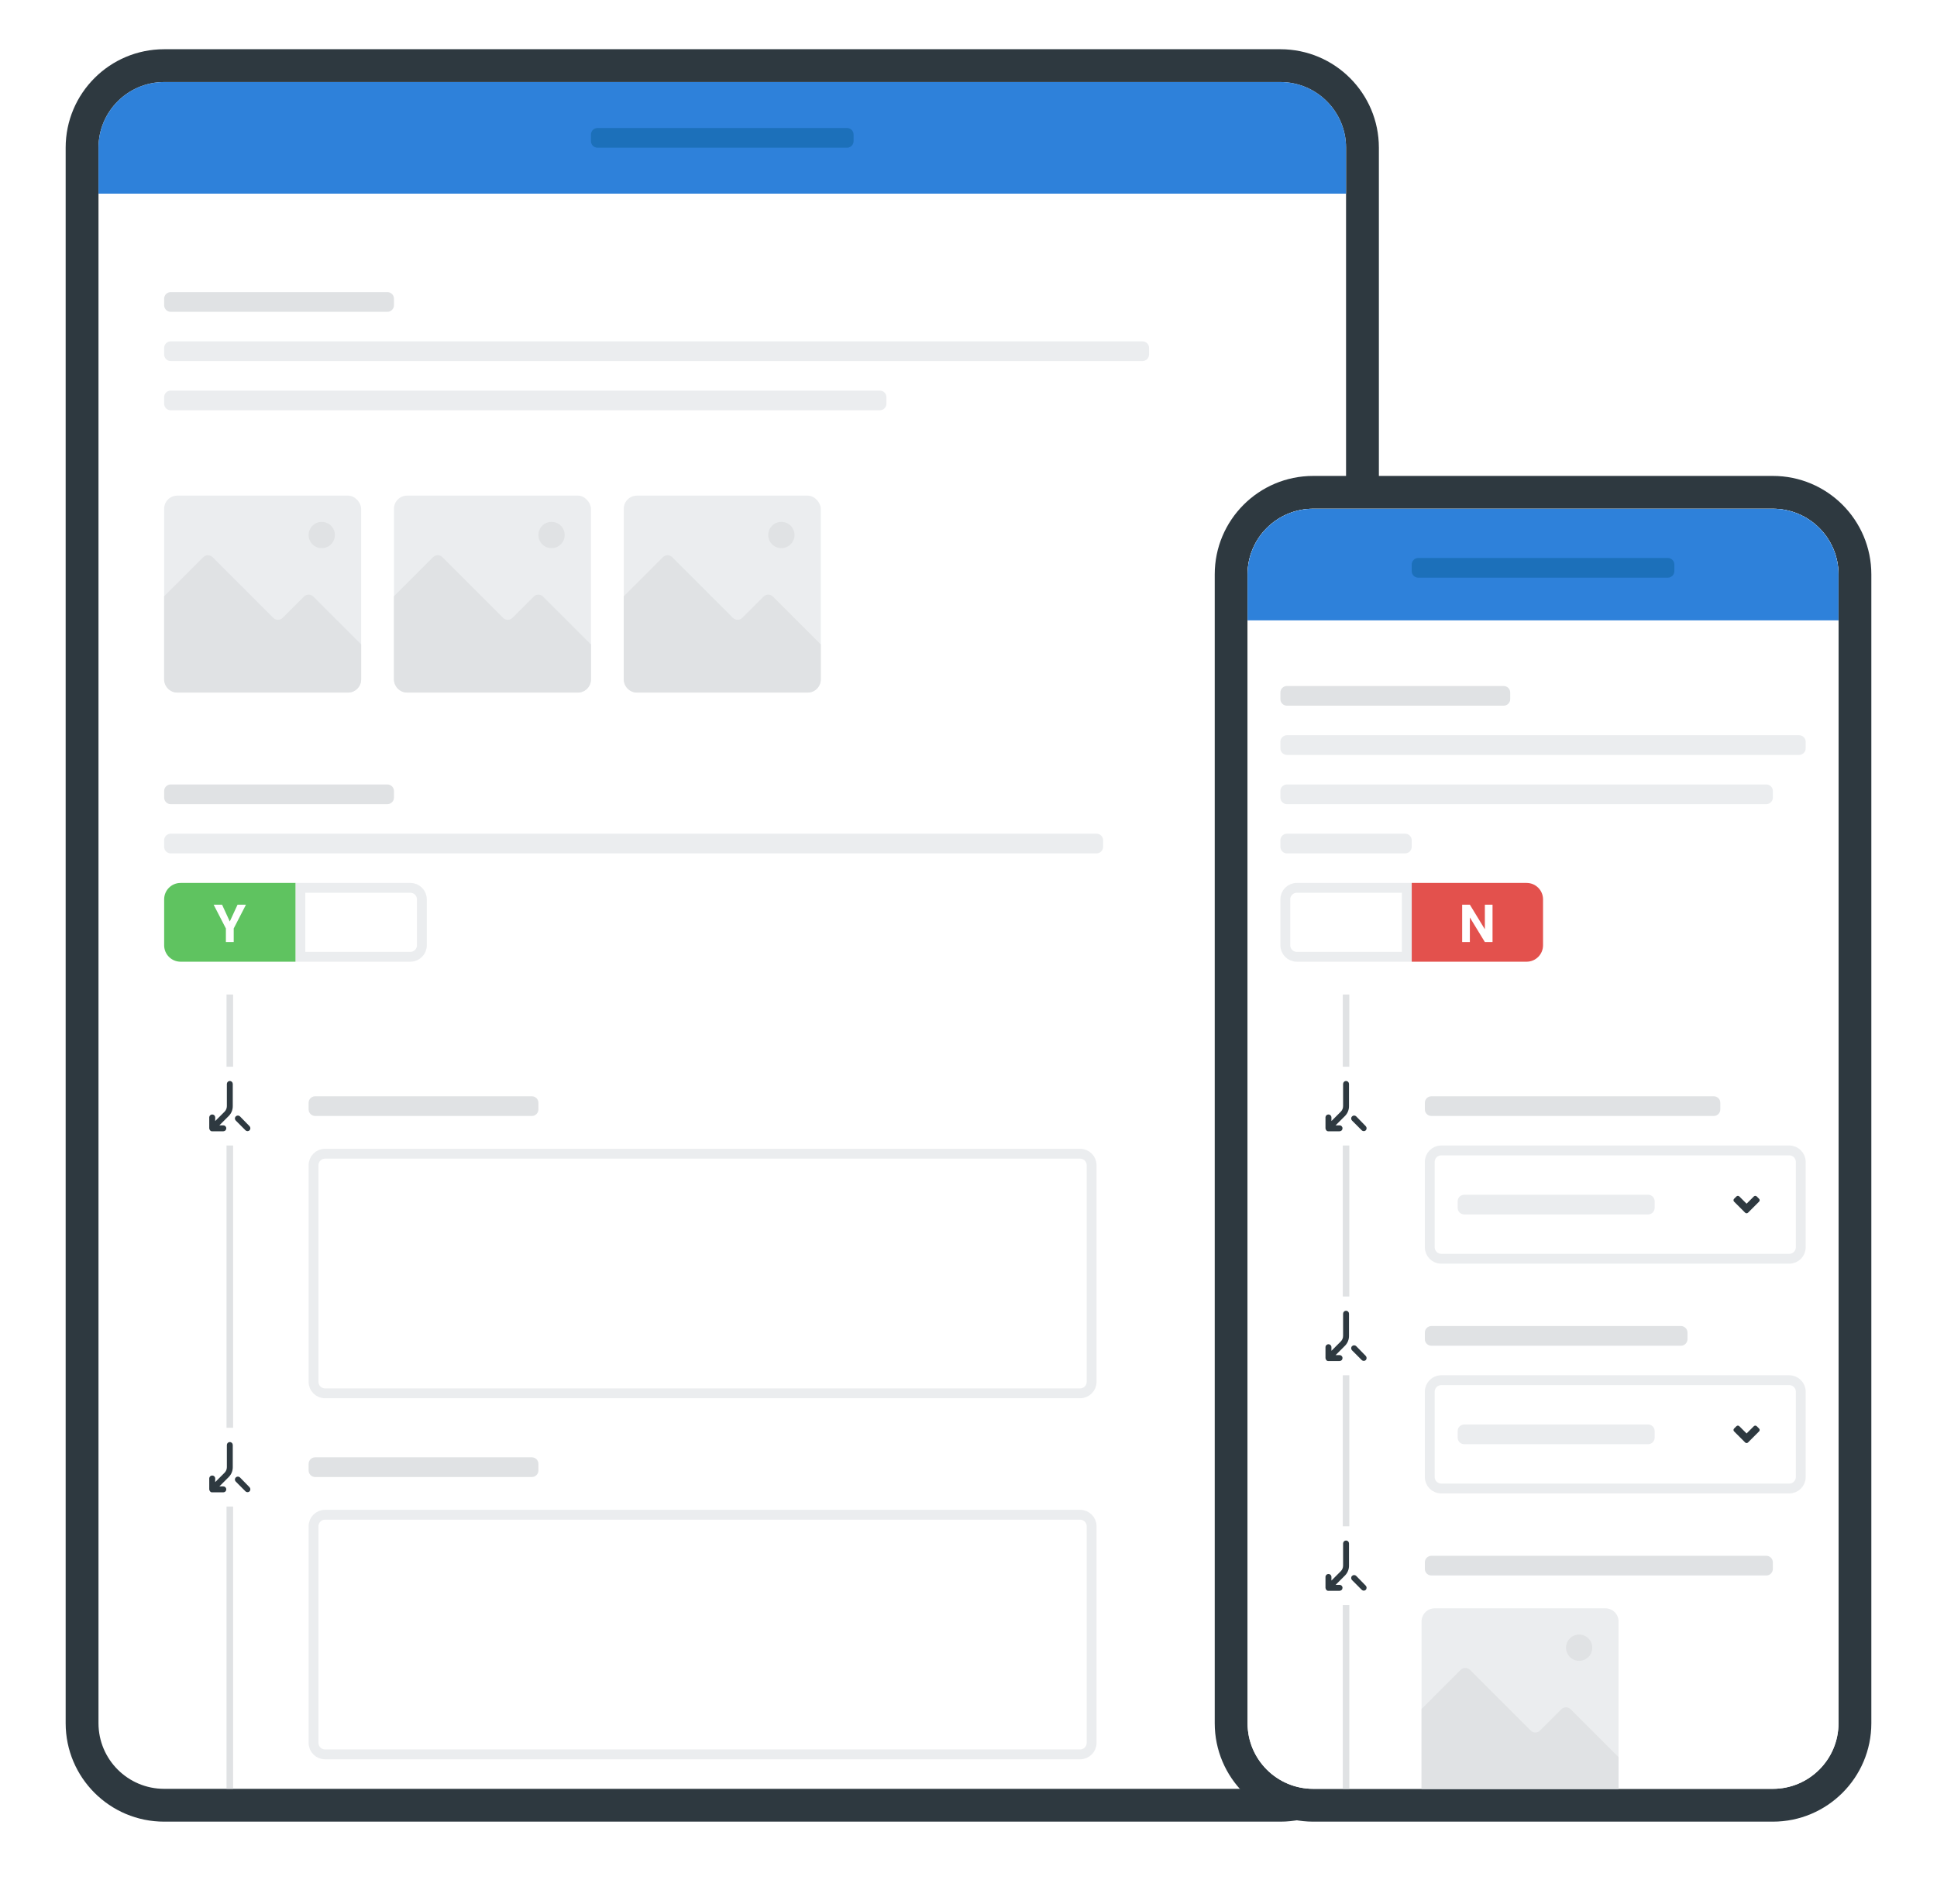 <svg width="590" height="580" viewBox="0 0 590 580" fill="none" xmlns="http://www.w3.org/2000/svg">
<rect width="590" height="580" fill="white"/>
<g filter="url(#filter0_d)">
<path d="M390 15H50C33.431 15 20 28.431 20 45V525C20 541.569 33.431 555 50 555H540C556.569 555 570 541.569 570 525V175C570 158.431 556.569 145 540 145H420V45C420 28.431 406.569 15 390 15Z" fill="white"/>
</g>
<path d="M20 45C20 28.431 33.431 15 50 15H390C406.569 15 420 28.431 420 45V525C420 541.569 406.569 555 390 555H50C33.431 555 20 541.569 20 525V45Z" fill="#2E3940"/>
<path d="M30 45C30 33.954 38.954 25 50 25H390C401.046 25 410 33.954 410 45V525C410 536.046 401.046 545 390 545H50C38.954 545 30 536.046 30 525V45Z" fill="white"/>
<path d="M370 175C370 158.431 383.431 145 400 145H540C556.569 145 570 158.431 570 175V525C570 541.569 556.569 555 540 555H400C383.431 555 370 541.569 370 525V175Z" fill="#2E3940"/>
<path d="M380 175C380 163.954 388.954 155 400 155H540C551.046 155 560 163.954 560 175V525C560 536.046 551.046 545 540 545H400C388.954 545 380 536.046 380 525V175Z" fill="white"/>
<path d="M30 45C30 33.954 38.954 25 50 25H390C401.046 25 410 33.954 410 45V59H30V45Z" fill="#2E81DA"/>
<path d="M180 41C180 39.895 180.895 39 182 39H258C259.105 39 260 39.895 260 41V43C260 44.105 259.105 45 258 45H182C180.895 45 180 44.105 180 43V41Z" fill="#1C70BA"/>
<path d="M50 106C50 104.895 50.895 104 52 104H348C349.105 104 350 104.895 350 106V108C350 109.105 349.105 110 348 110H52C50.895 110 50 109.105 50 108V106Z" fill="#EBEDEF"/>
<path d="M50 121C50 119.895 50.895 119 52 119H268C269.105 119 270 119.895 270 121V123C270 124.105 269.105 125 268 125H52C50.895 125 50 124.105 50 123V121Z" fill="#EBEDEF"/>
<path d="M50 91C50 89.895 50.895 89 52 89H118C119.105 89 120 89.895 120 91V93C120 94.105 119.105 95 118 95H52C50.895 95 50 94.105 50 93V91Z" fill="#E0E2E4"/>
<rect x="50" y="151" width="60" height="60" rx="4" fill="#EBEDEF"/>
<circle cx="98" cy="163" r="4" fill="#E0E2E4"/>
<path d="M61.919 169.748L50 181.667V207C50 209.209 51.791 211 54 211H106C108.209 211 110 209.209 110 207V196.333L95.414 181.748C94.633 180.967 93.367 180.967 92.586 181.748L86.081 188.253C85.3 189.034 84.034 189.034 83.252 188.253L64.748 169.748C63.967 168.967 62.7 168.967 61.919 169.748Z" fill="#E0E2E4"/>
<rect x="120" y="151" width="60" height="60" rx="4" fill="#EBEDEF"/>
<circle cx="168" cy="163" r="4" fill="#E0E2E4"/>
<path d="M131.919 169.748L120 181.667V207C120 209.209 121.791 211 124 211H176C178.209 211 180 209.209 180 207V196.333L165.414 181.748C164.633 180.967 163.367 180.967 162.586 181.748L156.081 188.253C155.3 189.034 154.034 189.034 153.252 188.253L134.748 169.748C133.966 168.967 132.7 168.967 131.919 169.748Z" fill="#E0E2E4"/>
<rect x="190" y="151" width="60" height="60" rx="4" fill="#EBEDEF"/>
<circle cx="238" cy="163" r="4" fill="#E0E2E4"/>
<path d="M201.919 169.748L190 181.667V207C190 209.209 191.791 211 194 211H246C248.209 211 250 209.209 250 207V196.333L235.414 181.748C234.633 180.967 233.367 180.967 232.586 181.748L226.081 188.253C225.3 189.034 224.034 189.034 223.252 188.253L204.748 169.748C203.966 168.967 202.7 168.967 201.919 169.748Z" fill="#E0E2E4"/>
<path d="M50 256C50 254.895 50.895 254 52 254H334C335.105 254 336 254.895 336 256V258C336 259.105 335.105 260 334 260H52C50.895 260 50 259.105 50 258V256Z" fill="#EBEDEF"/>
<path d="M50 241C50 239.895 50.895 239 52 239H118C119.105 239 120 239.895 120 241V243C120 244.105 119.105 245 118 245H52C50.895 245 50 244.105 50 243V241Z" fill="#E0E2E4"/>
<path d="M70.9 330.244V337C70.91 338.112 70.478 339.182 69.7 339.976L66.82 342.856H68.02C68.139 342.856 68.258 342.88 68.368 342.926C68.478 342.972 68.577 343.039 68.661 343.124C68.745 343.209 68.811 343.31 68.855 343.42C68.9 343.531 68.922 343.649 68.92 343.768C68.921 344.005 68.831 344.232 68.668 344.404C68.49 344.566 68.261 344.659 68.02 344.668H64.612H64.528C64.438 344.661 64.349 344.641 64.264 344.608C64.159 344.555 64.068 344.477 64 344.38C63.836 344.209 63.742 343.982 63.736 343.744V340.348C63.762 340.126 63.868 339.921 64.035 339.772C64.203 339.623 64.418 339.541 64.642 339.541C64.866 339.541 65.082 339.623 65.249 339.772C65.416 339.921 65.523 340.126 65.548 340.348V341.548L68.428 338.668C68.86 338.22 69.101 337.622 69.1 337V330.244C69.1 330.006 69.195 329.777 69.364 329.608C69.533 329.439 69.762 329.344 70 329.344C70.239 329.344 70.468 329.439 70.637 329.608C70.805 329.777 70.9 330.006 70.9 330.244Z" fill="#2E3940"/>
<path d="M74.8 344.392L71.824 341.404C71.739 341.321 71.672 341.222 71.626 341.113C71.579 341.004 71.556 340.886 71.556 340.768C71.556 340.649 71.579 340.532 71.626 340.423C71.672 340.313 71.739 340.215 71.824 340.132C71.993 339.963 72.221 339.869 72.46 339.869C72.698 339.869 72.927 339.963 73.096 340.132L76 343.108C76.166 343.28 76.259 343.51 76.259 343.75C76.259 343.989 76.166 344.22 76 344.392C75.835 344.539 75.621 344.621 75.4 344.621C75.179 344.621 74.965 344.539 74.8 344.392Z" fill="#2E3940"/>
<path d="M91.5 270.5H125C126.933 270.5 128.5 272.067 128.5 274V288C128.5 289.933 126.933 291.5 125 291.5H91.5V270.5Z" fill="white" stroke="#EBEDEF" stroke-width="3"/>
<path d="M50 274C50 271.239 52.239 269 55 269H90V293H55C52.239 293 50 290.761 50 288V274Z" fill="#5FC360"/>
<path d="M69.992 280.75L72.359 275.625H74.922L71.188 282.875V287H68.805V282.875L65.07 275.625H67.641L69.992 280.75Z" fill="white"/>
<path d="M94 336C94 334.895 94.895 334 96 334H162C163.105 334 164 334.895 164 336V338C164 339.105 163.105 340 162 340H96C94.895 340 94 339.105 94 338V336Z" fill="#E0E2E4"/>
<path d="M95.5 355C95.5 353.067 97.067 351.5 99 351.5H329C330.933 351.5 332.5 353.067 332.5 355V421C332.5 422.933 330.933 424.5 329 424.5H99C97.067 424.5 95.5 422.933 95.5 421V355Z" fill="white" stroke="#EBEDEF" stroke-width="3"/>
<path d="M70.9 440.244V447C70.91 448.112 70.478 449.182 69.7 449.976L66.82 452.856H68.02C68.139 452.856 68.258 452.88 68.368 452.926C68.478 452.972 68.577 453.039 68.661 453.124C68.745 453.209 68.811 453.31 68.855 453.42C68.9 453.531 68.922 453.649 68.92 453.768C68.921 454.005 68.831 454.232 68.668 454.404C68.49 454.566 68.261 454.659 68.02 454.668H64.612H64.528C64.438 454.661 64.349 454.641 64.264 454.608C64.159 454.555 64.068 454.477 64 454.38C63.836 454.209 63.742 453.982 63.736 453.744V450.348C63.762 450.126 63.868 449.921 64.035 449.772C64.203 449.623 64.418 449.541 64.642 449.541C64.866 449.541 65.082 449.623 65.249 449.772C65.416 449.921 65.523 450.126 65.548 450.348V451.548L68.428 448.668C68.86 448.22 69.101 447.622 69.1 447V440.244C69.1 440.006 69.195 439.777 69.364 439.608C69.533 439.439 69.762 439.344 70 439.344C70.239 439.344 70.468 439.439 70.637 439.608C70.805 439.777 70.9 440.006 70.9 440.244Z" fill="#2E3940"/>
<path d="M74.8 454.392L71.824 451.404C71.739 451.321 71.672 451.222 71.626 451.113C71.579 451.004 71.556 450.886 71.556 450.768C71.556 450.649 71.579 450.532 71.626 450.423C71.672 450.313 71.739 450.215 71.824 450.132C71.993 449.963 72.221 449.869 72.46 449.869C72.698 449.869 72.927 449.963 73.096 450.132L76 453.108C76.166 453.28 76.259 453.51 76.259 453.75C76.259 453.989 76.166 454.22 76 454.392C75.835 454.539 75.621 454.621 75.4 454.621C75.179 454.621 74.965 454.539 74.8 454.392Z" fill="#2E3940"/>
<path d="M94 446C94 444.895 94.895 444 96 444H162C163.105 444 164 444.895 164 446V448C164 449.105 163.105 450 162 450H96C94.895 450 94 449.105 94 448V446Z" fill="#E0E2E4"/>
<path d="M95.5 465C95.5 463.067 97.067 461.5 99 461.5H329C330.933 461.5 332.5 463.067 332.5 465V531C332.5 532.933 330.933 534.5 329 534.5H99C97.067 534.5 95.5 532.933 95.5 531V465Z" fill="white" stroke="#EBEDEF" stroke-width="3"/>
<rect x="69" y="349" width="2" height="86" fill="#E0E2E4"/>
<rect x="69" y="303" width="2" height="22" fill="#E0E2E4"/>
<rect x="69" y="459" width="2" height="86" fill="#E0E2E4"/>
<path d="M380 175C380 163.954 388.954 155 400 155H540C551.046 155 560 163.954 560 175V525C560 536.046 551.046 545 540 545H400C388.954 545 380 536.046 380 525V175Z" fill="white"/>
<path d="M380 175C380 163.954 388.954 155 400 155H540C551.046 155 560 163.954 560 175V189H380V175Z" fill="#2E81DA"/>
<path d="M430 172C430 170.895 430.895 170 432 170H508C509.105 170 510 170.895 510 172V174C510 175.105 509.105 176 508 176H432C430.895 176 430 175.105 430 174V172Z" fill="#1C70BA"/>
<path d="M390 241C390 239.895 390.895 239 392 239H538C539.105 239 540 239.895 540 241V243C540 244.105 539.105 245 538 245H392C390.895 245 390 244.105 390 243V241Z" fill="#EBEDEF"/>
<path d="M390 226C390 224.895 390.895 224 392 224H548C549.105 224 550 224.895 550 226V228C550 229.105 549.105 230 548 230H392C390.895 230 390 229.105 390 228V226Z" fill="#EBEDEF"/>
<path d="M390 211C390 209.895 390.895 209 392 209H458C459.105 209 460 209.895 460 211V213C460 214.105 459.105 215 458 215H392C390.895 215 390 214.105 390 213V211Z" fill="#E0E2E4"/>
<path d="M390 256C390 254.895 390.895 254 392 254H428C429.105 254 430 254.895 430 256V258C430 259.105 429.105 260 428 260H392C390.895 260 390 259.105 390 258V256Z" fill="#EBEDEF"/>
<path d="M410.9 330.244V337C410.91 338.112 410.478 339.182 409.7 339.976L406.82 342.856H408.02C408.14 342.856 408.258 342.88 408.368 342.926C408.478 342.972 408.577 343.039 408.661 343.124C408.745 343.209 408.811 343.31 408.855 343.42C408.9 343.531 408.922 343.649 408.92 343.768C408.921 344.005 408.831 344.232 408.668 344.404C408.49 344.566 408.261 344.659 408.02 344.668H404.612H404.528C404.438 344.661 404.349 344.641 404.264 344.608C404.159 344.555 404.068 344.477 404 344.38C403.836 344.209 403.741 343.982 403.736 343.744V340.348C403.762 340.126 403.868 339.921 404.035 339.772C404.203 339.623 404.419 339.541 404.642 339.541C404.866 339.541 405.082 339.623 405.249 339.772C405.416 339.921 405.523 340.126 405.548 340.348V341.548L408.428 338.668C408.86 338.22 409.101 337.622 409.1 337V330.244C409.1 330.006 409.195 329.777 409.364 329.608C409.533 329.439 409.762 329.344 410 329.344C410.239 329.344 410.468 329.439 410.637 329.608C410.806 329.777 410.9 330.006 410.9 330.244Z" fill="#2E3940"/>
<path d="M414.8 344.392L411.824 341.404C411.739 341.321 411.672 341.222 411.625 341.113C411.579 341.004 411.556 340.886 411.556 340.768C411.556 340.649 411.579 340.532 411.625 340.423C411.672 340.313 411.739 340.215 411.824 340.132C411.993 339.963 412.221 339.869 412.46 339.869C412.698 339.869 412.927 339.963 413.096 340.132L416 343.108C416.166 343.28 416.259 343.51 416.259 343.75C416.259 343.989 416.166 344.22 416 344.392C415.835 344.539 415.621 344.621 415.4 344.621C415.179 344.621 414.965 344.539 414.8 344.392Z" fill="#2E3940"/>
<path d="M430 269H465C467.761 269 470 271.239 470 274V288C470 290.761 467.761 293 465 293H430V269Z" fill="#E3514D"/>
<path d="M391.5 274C391.5 272.067 393.067 270.5 395 270.5H428.5V291.5H395C393.067 291.5 391.5 289.933 391.5 288V274Z" fill="white" stroke="#EBEDEF" stroke-width="3"/>
<path d="M454.617 287H452.273L447.711 279.516V287H445.367V275.625H447.711L452.281 283.125V275.625H454.617V287Z" fill="white"/>
<rect x="409" y="349" width="2" height="46" fill="#E0E2E4"/>
<rect x="409" y="303" width="2" height="22" fill="#E0E2E4"/>
<rect x="409" y="489" width="2" height="56" fill="#E0E2E4"/>
<path d="M410.9 470.244V477C410.91 478.112 410.478 479.182 409.7 479.976L406.82 482.856H408.02C408.14 482.856 408.258 482.88 408.368 482.926C408.478 482.972 408.577 483.039 408.661 483.124C408.745 483.209 408.811 483.31 408.855 483.42C408.9 483.531 408.922 483.649 408.92 483.768C408.921 484.005 408.831 484.232 408.668 484.404C408.49 484.566 408.261 484.659 408.02 484.668H404.612H404.528C404.438 484.661 404.349 484.641 404.264 484.608C404.159 484.555 404.068 484.477 404 484.38C403.836 484.209 403.741 483.982 403.736 483.744V480.348C403.762 480.126 403.868 479.921 404.035 479.772C404.203 479.623 404.419 479.541 404.642 479.541C404.866 479.541 405.082 479.623 405.249 479.772C405.416 479.921 405.523 480.126 405.548 480.348V481.548L408.428 478.668C408.86 478.22 409.101 477.622 409.1 477V470.244C409.1 470.006 409.195 469.777 409.364 469.608C409.533 469.439 409.762 469.344 410 469.344C410.239 469.344 410.468 469.439 410.637 469.608C410.806 469.777 410.9 470.006 410.9 470.244Z" fill="#2E3940"/>
<path d="M414.8 484.392L411.824 481.404C411.739 481.321 411.672 481.222 411.625 481.113C411.579 481.004 411.556 480.886 411.556 480.768C411.556 480.649 411.579 480.532 411.625 480.423C411.672 480.313 411.739 480.215 411.824 480.132C411.993 479.963 412.221 479.869 412.46 479.869C412.698 479.869 412.927 479.963 413.096 480.132L416 483.108C416.166 483.28 416.259 483.51 416.259 483.75C416.259 483.989 416.166 484.22 416 484.392C415.835 484.539 415.621 484.621 415.4 484.621C415.179 484.621 414.965 484.539 414.8 484.392Z" fill="#2E3940"/>
<path d="M434 476C434 474.895 434.895 474 436 474H538C539.105 474 540 474.895 540 476V478C540 479.105 539.105 480 538 480H436C434.895 480 434 479.105 434 478V476Z" fill="#E0E2E4"/>
<path d="M434 336C434 334.895 434.895 334 436 334H522C523.105 334 524 334.895 524 336V338C524 339.105 523.105 340 522 340H436C434.895 340 434 339.105 434 338V336Z" fill="#E0E2E4"/>
<path d="M435.5 354C435.5 352.067 437.067 350.5 439 350.5H545C546.933 350.5 548.5 352.067 548.5 354V380C548.5 381.933 546.933 383.5 545 383.5H439C437.067 383.5 435.5 381.933 435.5 380V354Z" fill="white" stroke="#EBEDEF" stroke-width="3"/>
<path d="M444 366C444 364.895 444.895 364 446 364H502C503.105 364 504 364.895 504 366V368C504 369.105 503.105 370 502 370H446C444.895 370 444 369.105 444 368V366Z" fill="#EBEDEF"/>
<path d="M535.08 364.51L535.81 365.24C535.924 365.354 535.987 365.509 535.987 365.67C535.987 365.831 535.924 365.985 535.81 366.1L532.43 369.48C532.374 369.537 532.307 369.583 532.233 369.614C532.16 369.645 532.08 369.661 532 369.661C531.92 369.661 531.841 369.645 531.767 369.614C531.693 369.583 531.626 369.537 531.57 369.48L528.19 366.1C528.076 365.985 528.013 365.831 528.013 365.67C528.013 365.509 528.076 365.354 528.19 365.24L528.92 364.51C529.036 364.399 529.19 364.336 529.35 364.336C529.51 364.336 529.665 364.399 529.78 364.51L532 366.73L534.22 364.51C534.336 364.399 534.49 364.336 534.65 364.336C534.81 364.336 534.965 364.399 535.08 364.51Z" fill="#2E3940"/>
<path d="M409 419H411V465H409V419Z" fill="#E0E2E4"/>
<path d="M410.9 400.244V407C410.91 408.112 410.478 409.182 409.7 409.976L406.82 412.856H408.02C408.14 412.856 408.258 412.88 408.368 412.926C408.478 412.972 408.577 413.039 408.661 413.124C408.745 413.209 408.811 413.31 408.855 413.42C408.9 413.531 408.922 413.649 408.92 413.768C408.921 414.005 408.831 414.232 408.668 414.404C408.49 414.566 408.261 414.659 408.02 414.668H404.612H404.528C404.438 414.661 404.349 414.641 404.264 414.608C404.159 414.555 404.068 414.477 404 414.38C403.836 414.209 403.741 413.982 403.736 413.744V410.348C403.762 410.126 403.868 409.921 404.035 409.772C404.203 409.623 404.419 409.541 404.642 409.541C404.866 409.541 405.082 409.623 405.249 409.772C405.416 409.921 405.523 410.126 405.548 410.348V411.548L408.428 408.668C408.86 408.22 409.101 407.622 409.1 407V400.244C409.1 400.006 409.195 399.777 409.364 399.608C409.533 399.439 409.762 399.344 410 399.344C410.239 399.344 410.468 399.439 410.637 399.608C410.806 399.777 410.9 400.006 410.9 400.244Z" fill="#2E3940"/>
<path d="M414.8 414.392L411.824 411.404C411.739 411.321 411.672 411.222 411.625 411.113C411.579 411.004 411.556 410.886 411.556 410.768C411.556 410.649 411.579 410.532 411.625 410.423C411.672 410.313 411.739 410.215 411.824 410.132C411.993 409.963 412.221 409.869 412.46 409.869C412.698 409.869 412.927 409.963 413.096 410.132L416 413.108C416.166 413.28 416.259 413.51 416.259 413.75C416.259 413.989 416.166 414.22 416 414.392C415.835 414.539 415.621 414.621 415.4 414.621C415.179 414.621 414.965 414.539 414.8 414.392Z" fill="#2E3940"/>
<path d="M434 406C434 404.895 434.895 404 436 404H512C513.105 404 514 404.895 514 406V408C514 409.105 513.105 410 512 410H436C434.895 410 434 409.105 434 408V406Z" fill="#E0E2E4"/>
<path d="M435.5 424C435.5 422.067 437.067 420.5 439 420.5H545C546.933 420.5 548.5 422.067 548.5 424V450C548.5 451.933 546.933 453.5 545 453.5H439C437.067 453.5 435.5 451.933 435.5 450V424Z" fill="white" stroke="#EBEDEF" stroke-width="3"/>
<path d="M444 436C444 434.895 444.895 434 446 434H502C503.105 434 504 434.895 504 436V438C504 439.105 503.105 440 502 440H446C444.895 440 444 439.105 444 438V436Z" fill="#EBEDEF"/>
<path d="M535.08 434.51L535.81 435.24C535.924 435.354 535.987 435.509 535.987 435.67C535.987 435.831 535.924 435.985 535.81 436.1L532.43 439.48C532.374 439.537 532.307 439.583 532.233 439.614C532.16 439.645 532.08 439.661 532 439.661C531.92 439.661 531.841 439.645 531.767 439.614C531.693 439.583 531.626 439.537 531.57 439.48L528.19 436.1C528.076 435.985 528.013 435.831 528.013 435.67C528.013 435.509 528.076 435.354 528.19 435.24L528.92 434.51C529.036 434.399 529.19 434.336 529.35 434.336C529.51 434.336 529.665 434.399 529.78 434.51L532 436.73L534.22 434.51C534.336 434.399 534.49 434.336 534.65 434.336C534.81 434.336 534.965 434.399 535.08 434.51Z" fill="#2E3940"/>
<path d="M433 494C433 491.791 434.791 490 437 490H489C491.209 490 493 491.791 493 494V545H433V494Z" fill="#EBEDEF"/>
<circle cx="481" cy="502" r="4" fill="#E0E2E4"/>
<path d="M444.919 508.748L433 520.667V545H493V535.333L478.414 520.748C477.633 519.967 476.367 519.967 475.586 520.748L469.081 527.253C468.3 528.034 467.034 528.034 466.252 527.253L447.748 508.748C446.966 507.967 445.7 507.967 444.919 508.748Z" fill="#E0E2E4"/>
<defs>
<filter id="filter0_d" x="0" y="0" width="590" height="580" filterUnits="userSpaceOnUse" color-interpolation-filters="sRGB">
<feFlood flood-opacity="0" result="BackgroundImageFix"/>
<feColorMatrix in="SourceAlpha" type="matrix" values="0 0 0 0 0 0 0 0 0 0 0 0 0 0 0 0 0 0 127 0"/>
<feOffset dy="5"/>
<feGaussianBlur stdDeviation="10"/>
<feColorMatrix type="matrix" values="0 0 0 0 0.431 0 0 0 0 0.522 0 0 0 0 0.62 0 0 0 0.25 0"/>
<feBlend mode="normal" in2="BackgroundImageFix" result="effect1_dropShadow"/>
<feBlend mode="normal" in="SourceGraphic" in2="effect1_dropShadow" result="shape"/>
</filter>
</defs>
</svg>
